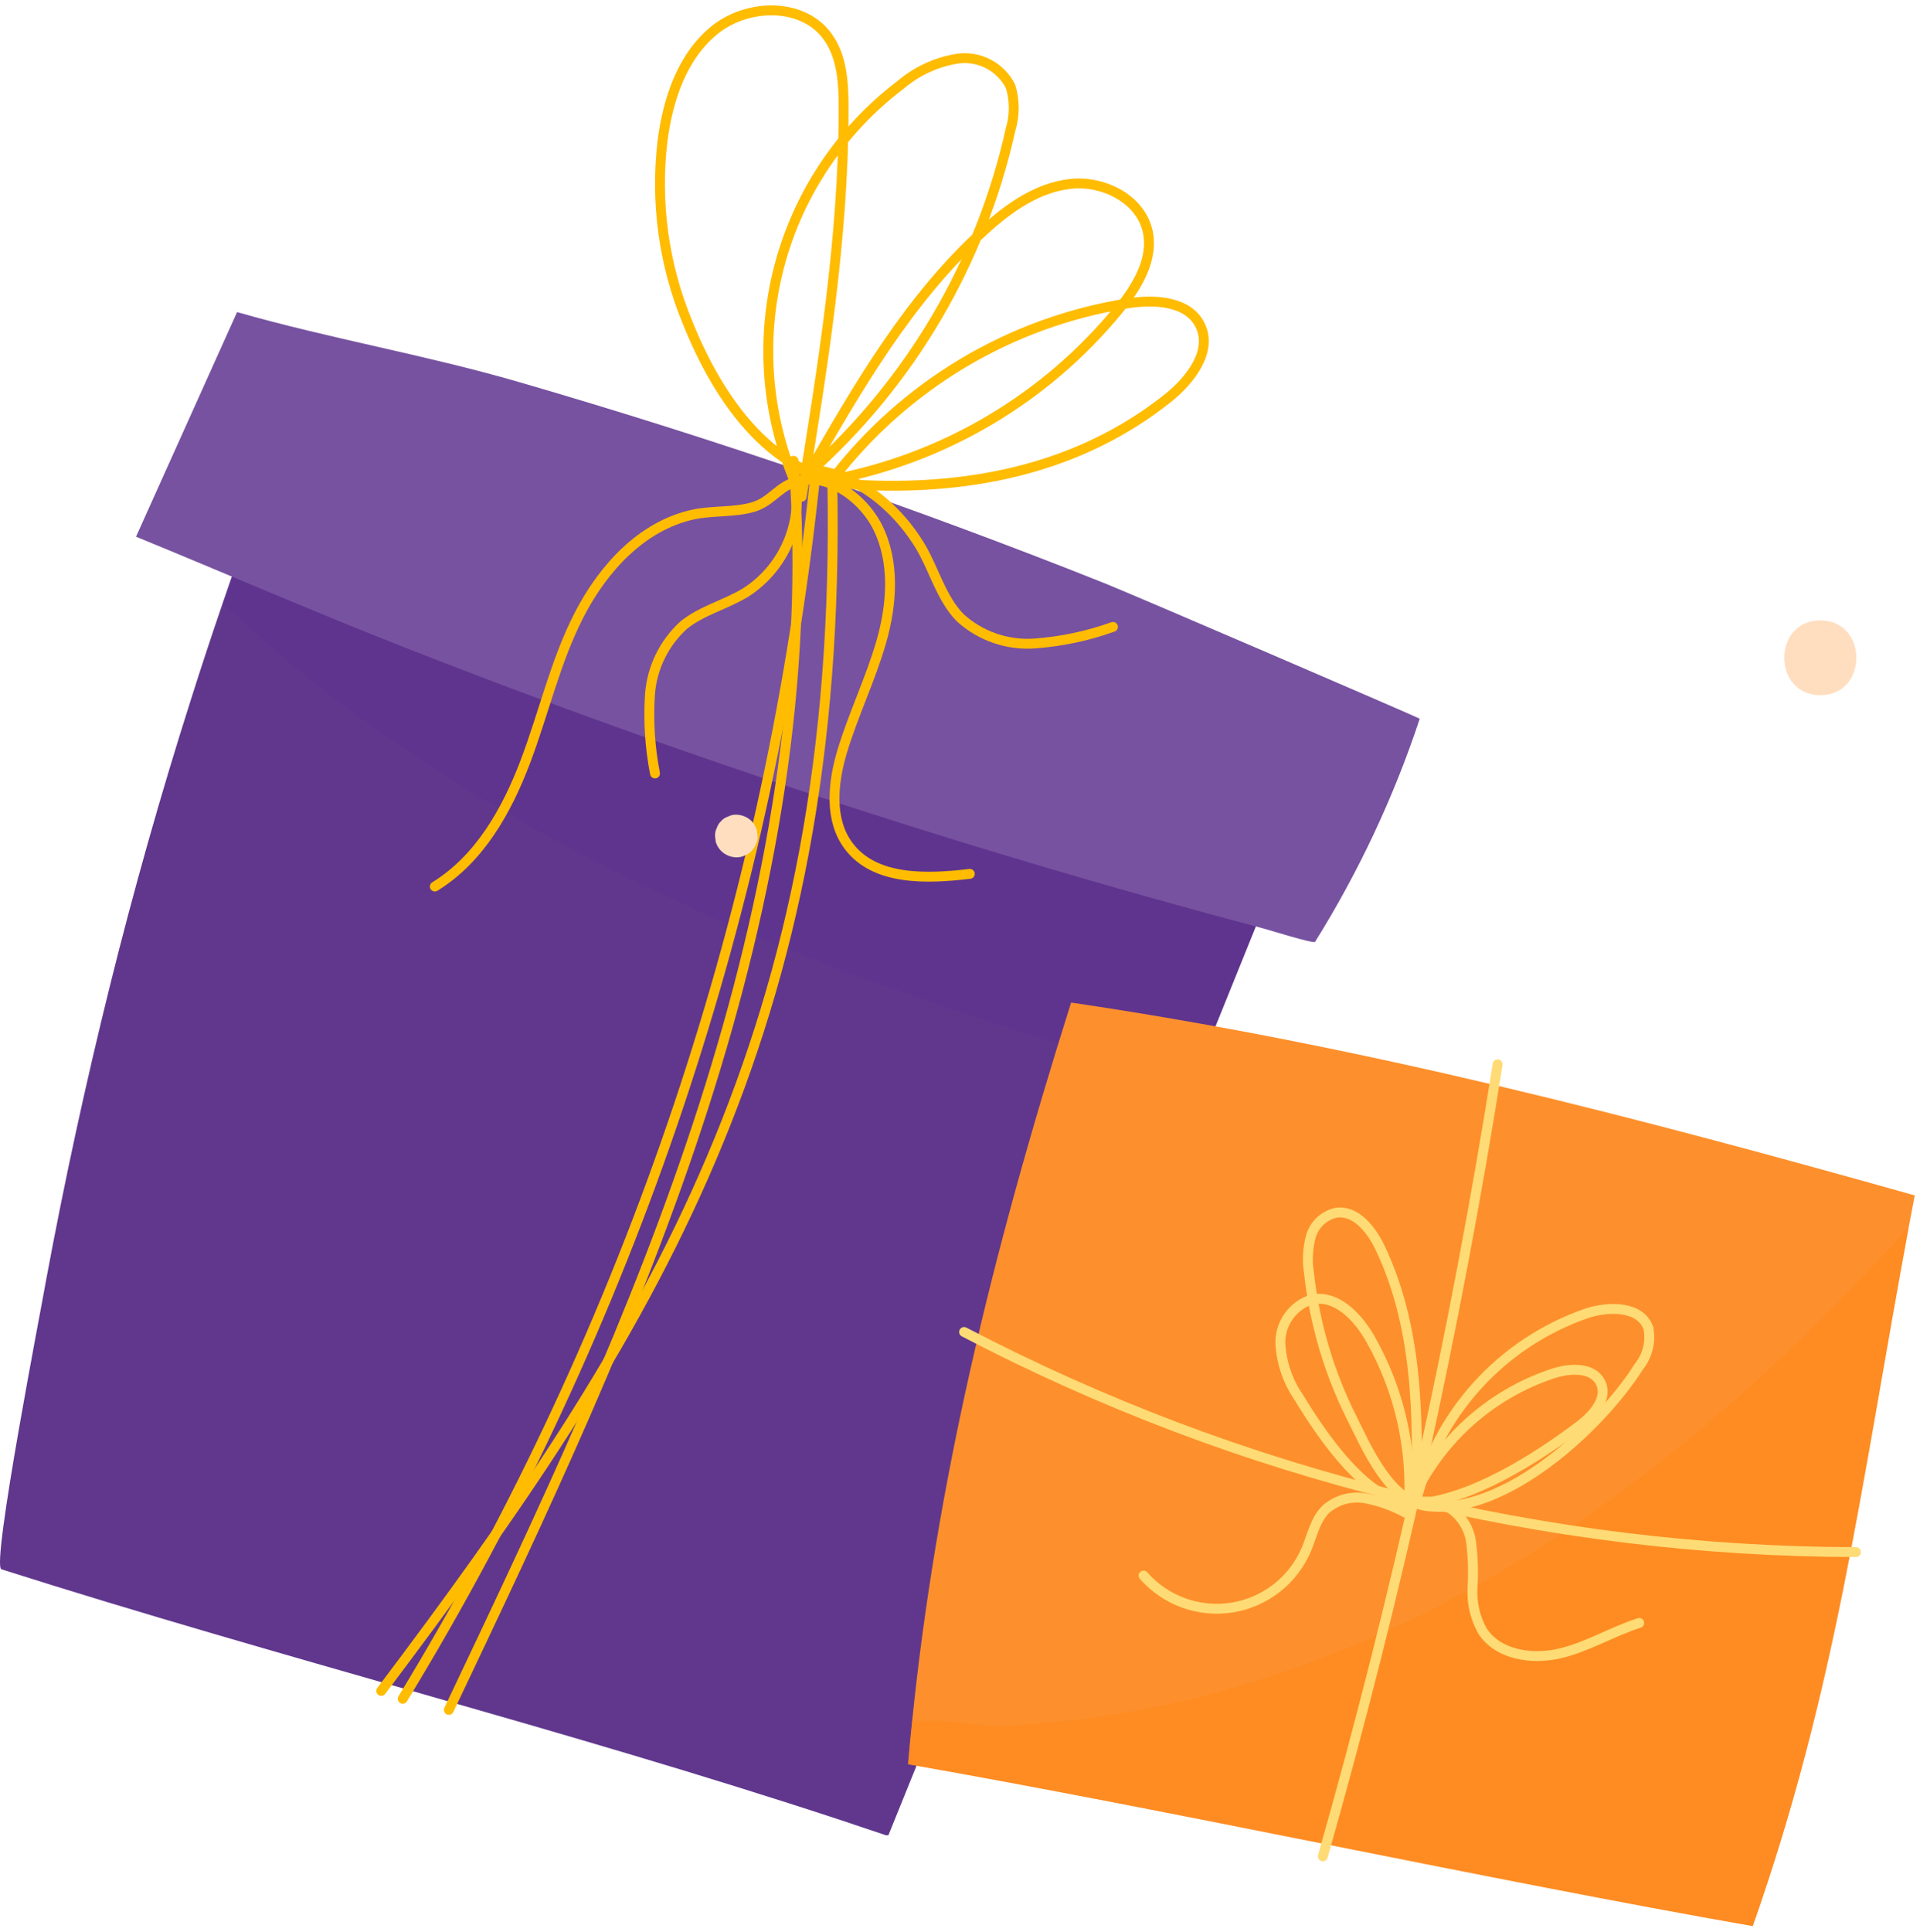 <?xml version="1.0" encoding="UTF-8"?> <svg xmlns="http://www.w3.org/2000/svg" width="171" height="172" viewBox="0 0 171 172" fill="none"> <path d="M114.825 74.349V75.029L113.825 77.609L106.235 96.389L79.125 163.409H78.895L74.985 162.099C50.235 153.939 24.945 147.629 0.125 139.729C-0.805 139.429 3.745 116.119 4.125 113.879C5.745 105.172 7.625 96.506 9.765 87.879C11.905 79.252 14.315 70.733 16.995 62.319C17.895 59.469 18.825 56.649 19.795 53.819C20.265 52.439 20.745 51.049 21.235 49.679C21.545 48.799 22.015 46.859 22.625 44.879C23.475 42.189 24.575 39.409 25.875 39.139C27.175 38.869 32.875 42.079 34.585 42.759L39.995 44.939L44.925 46.879C50.545 49.079 56.162 51.289 61.775 53.509C65.225 54.879 68.685 56.229 72.135 57.589L114.135 74.109L114.825 74.349Z" fill="#60378D"></path> <g style="mix-blend-mode:multiply" opacity="0.25"> <path d="M113.765 77.609L106.175 96.389C90.175 91.929 74.355 86.829 59.335 79.809C50.15 75.574 41.376 70.499 33.125 64.649C29.023 61.714 25.096 58.542 21.365 55.149C20.945 54.769 20.365 54.329 19.805 53.839C20.275 52.459 20.755 51.069 21.245 49.699C21.555 48.819 22.025 46.879 22.635 44.899C24.11 44.342 25.654 43.985 27.225 43.839C31.513 43.446 35.837 43.819 39.995 44.939C45.895 46.399 51.655 48.939 57.225 51.459L61.775 53.459L108.495 74.559C110.387 75.32 112.162 76.347 113.765 77.609V77.609Z" fill="#5D2D94"></path> </g> <path d="M126.445 63.999C124.136 70.965 121.008 77.632 117.125 83.859C117.005 84.059 112.885 82.759 112.445 82.649C95.152 78.069 78.045 72.832 61.125 66.939C52.672 63.992 44.275 60.882 35.935 57.609C27.935 54.469 20.075 51.049 12.115 47.789L21.115 27.789C29.475 30.179 37.815 31.579 46.185 34.009C63.859 39.136 81.262 45.112 98.395 51.939C100.755 52.879 126.465 63.939 126.445 63.999Z" fill="#7752A0"></path> <path d="M72.695 41.529C68.783 80.401 56.197 117.899 35.865 151.259" stroke="#FFBC00" stroke-width="0.88" stroke-linecap="round" stroke-linejoin="round"></path> <path d="M33.955 150.559C57.795 118.939 75.125 91.719 74.125 42.709" stroke="#FFBC00" stroke-width="0.88" stroke-linecap="round" stroke-linejoin="round"></path> <path d="M70.675 41.029C72.185 60.439 68.615 79.969 62.675 98.489C56.735 117.009 48.325 134.669 39.975 152.249" stroke="#FFBC00" stroke-width="0.88" stroke-linecap="round" stroke-linejoin="round"></path> <path d="M59.005 12.539C59.485 8.839 60.755 4.999 63.665 2.659C66.575 0.319 71.445 0.199 73.665 3.199C75.015 4.999 75.135 7.419 75.135 9.669C75.135 21.269 73.255 32.779 71.395 44.229C68.401 38.043 67.642 31.011 69.246 24.328C70.85 17.645 74.719 11.723 80.195 7.569C81.645 6.325 83.415 5.511 85.305 5.219C86.249 5.091 87.209 5.261 88.052 5.706C88.895 6.151 89.578 6.848 90.005 7.699C90.384 8.948 90.384 10.281 90.005 11.529C87.379 23.374 81.08 34.087 72.005 42.139C76.465 34.389 81.005 26.509 87.655 20.509C89.835 18.509 92.365 16.719 95.295 16.379C98.225 16.039 101.535 17.679 102.205 20.549C102.785 23.059 101.265 25.549 99.635 27.549C93.172 35.437 84.142 40.803 74.125 42.709C80.556 34.295 89.975 28.674 100.435 27.009C102.815 26.639 105.805 26.789 106.875 28.939C108.035 31.239 106.025 33.849 104.005 35.459C96.245 41.629 86.755 43.619 77.005 43.199C68.905 42.849 64.005 35.649 61.195 28.619C59.107 23.533 58.353 17.998 59.005 12.539V12.539Z" stroke="#FFBC00" stroke-width="0.88" stroke-linecap="round" stroke-linejoin="round"></path> <path d="M86.375 77.809C82.535 78.269 77.915 78.429 75.585 75.329C73.845 73.019 74.165 69.759 74.985 66.979C75.985 63.629 77.535 60.479 78.495 57.129C79.455 53.779 79.715 50.029 78.155 46.919C76.805 44.249 73.405 41.739 70.425 43.059C69.165 43.619 68.525 44.719 67.075 45.149C65.365 45.649 63.455 45.439 61.715 45.819C57.165 46.819 53.715 50.599 51.585 54.739C49.455 58.879 48.435 63.479 46.785 67.829C45.135 72.179 42.705 76.499 38.725 78.939" stroke="#FFBC00" stroke-width="0.88" stroke-linecap="round" stroke-linejoin="round"></path> <path d="M58.335 68.869C57.885 66.565 57.734 64.212 57.885 61.869C58.05 59.493 59.124 57.273 60.885 55.669C62.515 54.349 64.645 53.839 66.425 52.749C68.191 51.613 69.551 49.945 70.307 47.986C71.064 46.026 71.179 43.878 70.635 41.849C75.295 41.339 79.635 44.709 82.035 48.759C83.235 50.829 83.845 53.289 85.515 54.999C86.405 55.808 87.449 56.429 88.585 56.824C89.721 57.22 90.925 57.381 92.125 57.299C94.515 57.127 96.87 56.629 99.125 55.819" stroke="#FFBC00" stroke-width="0.88" stroke-linecap="round" stroke-linejoin="round"></path> <path d="M170.535 106.44C170.355 107.39 170.175 108.34 169.995 109.27C165.675 132.58 163.555 150.33 156.105 171.5C132.655 167.39 104.325 161.19 80.875 157.09C80.975 155.81 81.105 154.54 81.235 153.27C83.385 132.27 88.235 111.93 95.395 89.269C121.365 93.1 145.925 99.519 170.535 106.44Z" fill="#FD902C"></path> <g style="mix-blend-mode:multiply" opacity="0.51"> <path d="M169.995 109.27C165.675 132.58 163.555 150.33 156.105 171.5C132.655 167.39 104.325 161.19 80.875 157.09C80.975 155.81 81.105 154.54 81.235 153.27C83.695 153 87.235 153.71 89.155 153.65C96.201 153.37 103.187 152.228 109.955 150.25C117.563 148.026 124.889 144.928 131.785 141.02C146.275 132.85 158.825 121.64 169.995 109.27Z" fill="#FF8718"></path> </g> <path d="M133.384 94.769C129.615 118.567 124.415 142.117 117.814 165.29" stroke="#FFDB75" stroke-width="0.88" stroke-linecap="round" stroke-linejoin="round"></path> <path d="M85.865 118.6C110.385 131.414 137.629 138.137 165.295 138.2" stroke="#FFDB75" stroke-width="0.88" stroke-linecap="round" stroke-linejoin="round"></path> <path d="M116.585 113.379C116.407 112.29 116.461 111.175 116.745 110.109C116.894 109.578 117.186 109.098 117.59 108.722C117.994 108.346 118.494 108.089 119.035 107.979C120.765 107.749 122.095 109.459 122.855 110.979C126.235 117.979 126.355 125.979 126.105 133.739C127.022 129.891 128.893 126.336 131.546 123.402C134.199 120.467 137.548 118.248 141.285 116.949C143.285 116.279 146.135 116.279 146.815 118.279C146.927 118.88 146.908 119.497 146.757 120.09C146.607 120.682 146.33 121.235 145.945 121.709C142.575 127.039 134.055 134.939 127.125 134.109C123.775 133.729 121.715 128.899 120.385 126.239C118.368 122.211 117.081 117.856 116.585 113.379Z" stroke="#FFDB75" stroke-width="0.88" stroke-linecap="round" stroke-linejoin="round"></path> <path d="M101.846 140.289C102.814 141.394 104.048 142.235 105.431 142.733C106.814 143.23 108.301 143.368 109.752 143.133C111.202 142.898 112.569 142.298 113.725 141.389C114.88 140.481 115.785 139.294 116.356 137.939C116.876 136.699 117.146 135.279 118.116 134.359C118.596 133.948 119.162 133.649 119.773 133.486C120.385 133.324 121.024 133.301 121.646 133.419C122.887 133.662 124.085 134.094 125.196 134.699C125.626 133.419 127.656 133.539 128.866 134.129C129.452 134.462 129.953 134.928 130.328 135.488C130.703 136.049 130.942 136.69 131.026 137.359C131.189 138.686 131.229 140.025 131.146 141.359C131.065 142.708 131.374 144.051 132.036 145.229C133.426 147.359 136.426 147.799 138.896 147.229C141.366 146.659 143.576 145.279 145.996 144.509" stroke="#FFDB75" stroke-width="0.88" stroke-linecap="round" stroke-linejoin="round"></path> <path d="M115.695 124.46C114.707 123.037 114.132 121.369 114.035 119.64C114.009 118.777 114.263 117.929 114.759 117.223C115.254 116.516 115.965 115.989 116.785 115.72C119.015 115.21 120.965 117.29 122.085 119.28C124.653 123.842 125.828 129.057 125.465 134.28C126.619 131.463 128.371 128.932 130.6 126.86C132.829 124.788 135.482 123.225 138.375 122.28C139.855 121.8 141.885 121.72 142.555 123.12C143.225 124.52 141.915 126.02 140.675 126.95C136.865 129.83 130.895 133.65 125.965 133.9C121.885 134.02 117.665 127.71 115.695 124.46Z" stroke="#FFDB75" stroke-width="0.88" stroke-linecap="round" stroke-linejoin="round"></path> <path d="M162.126 55.239C157.836 55.239 157.836 61.899 162.126 61.899C166.416 61.899 166.386 55.239 162.126 55.239Z" fill="#FFDEC0"></path> <path d="M67.415 73.939C67.326 73.622 67.158 73.333 66.925 73.099C66.562 72.749 66.08 72.549 65.575 72.539C65.321 72.53 65.069 72.588 64.845 72.709C64.61 72.78 64.399 72.915 64.235 73.099C64.056 73.266 63.922 73.476 63.845 73.709C63.728 73.934 63.673 74.186 63.685 74.439L63.745 74.949C63.834 75.263 64.003 75.549 64.235 75.779C64.596 76.127 65.074 76.327 65.575 76.339C65.832 76.348 66.086 76.293 66.315 76.179C66.543 76.092 66.749 75.957 66.922 75.785C67.094 75.613 67.228 75.406 67.315 75.179C67.434 74.955 67.489 74.702 67.475 74.449L67.415 73.939Z" fill="#FFDEC0"></path> </svg> 